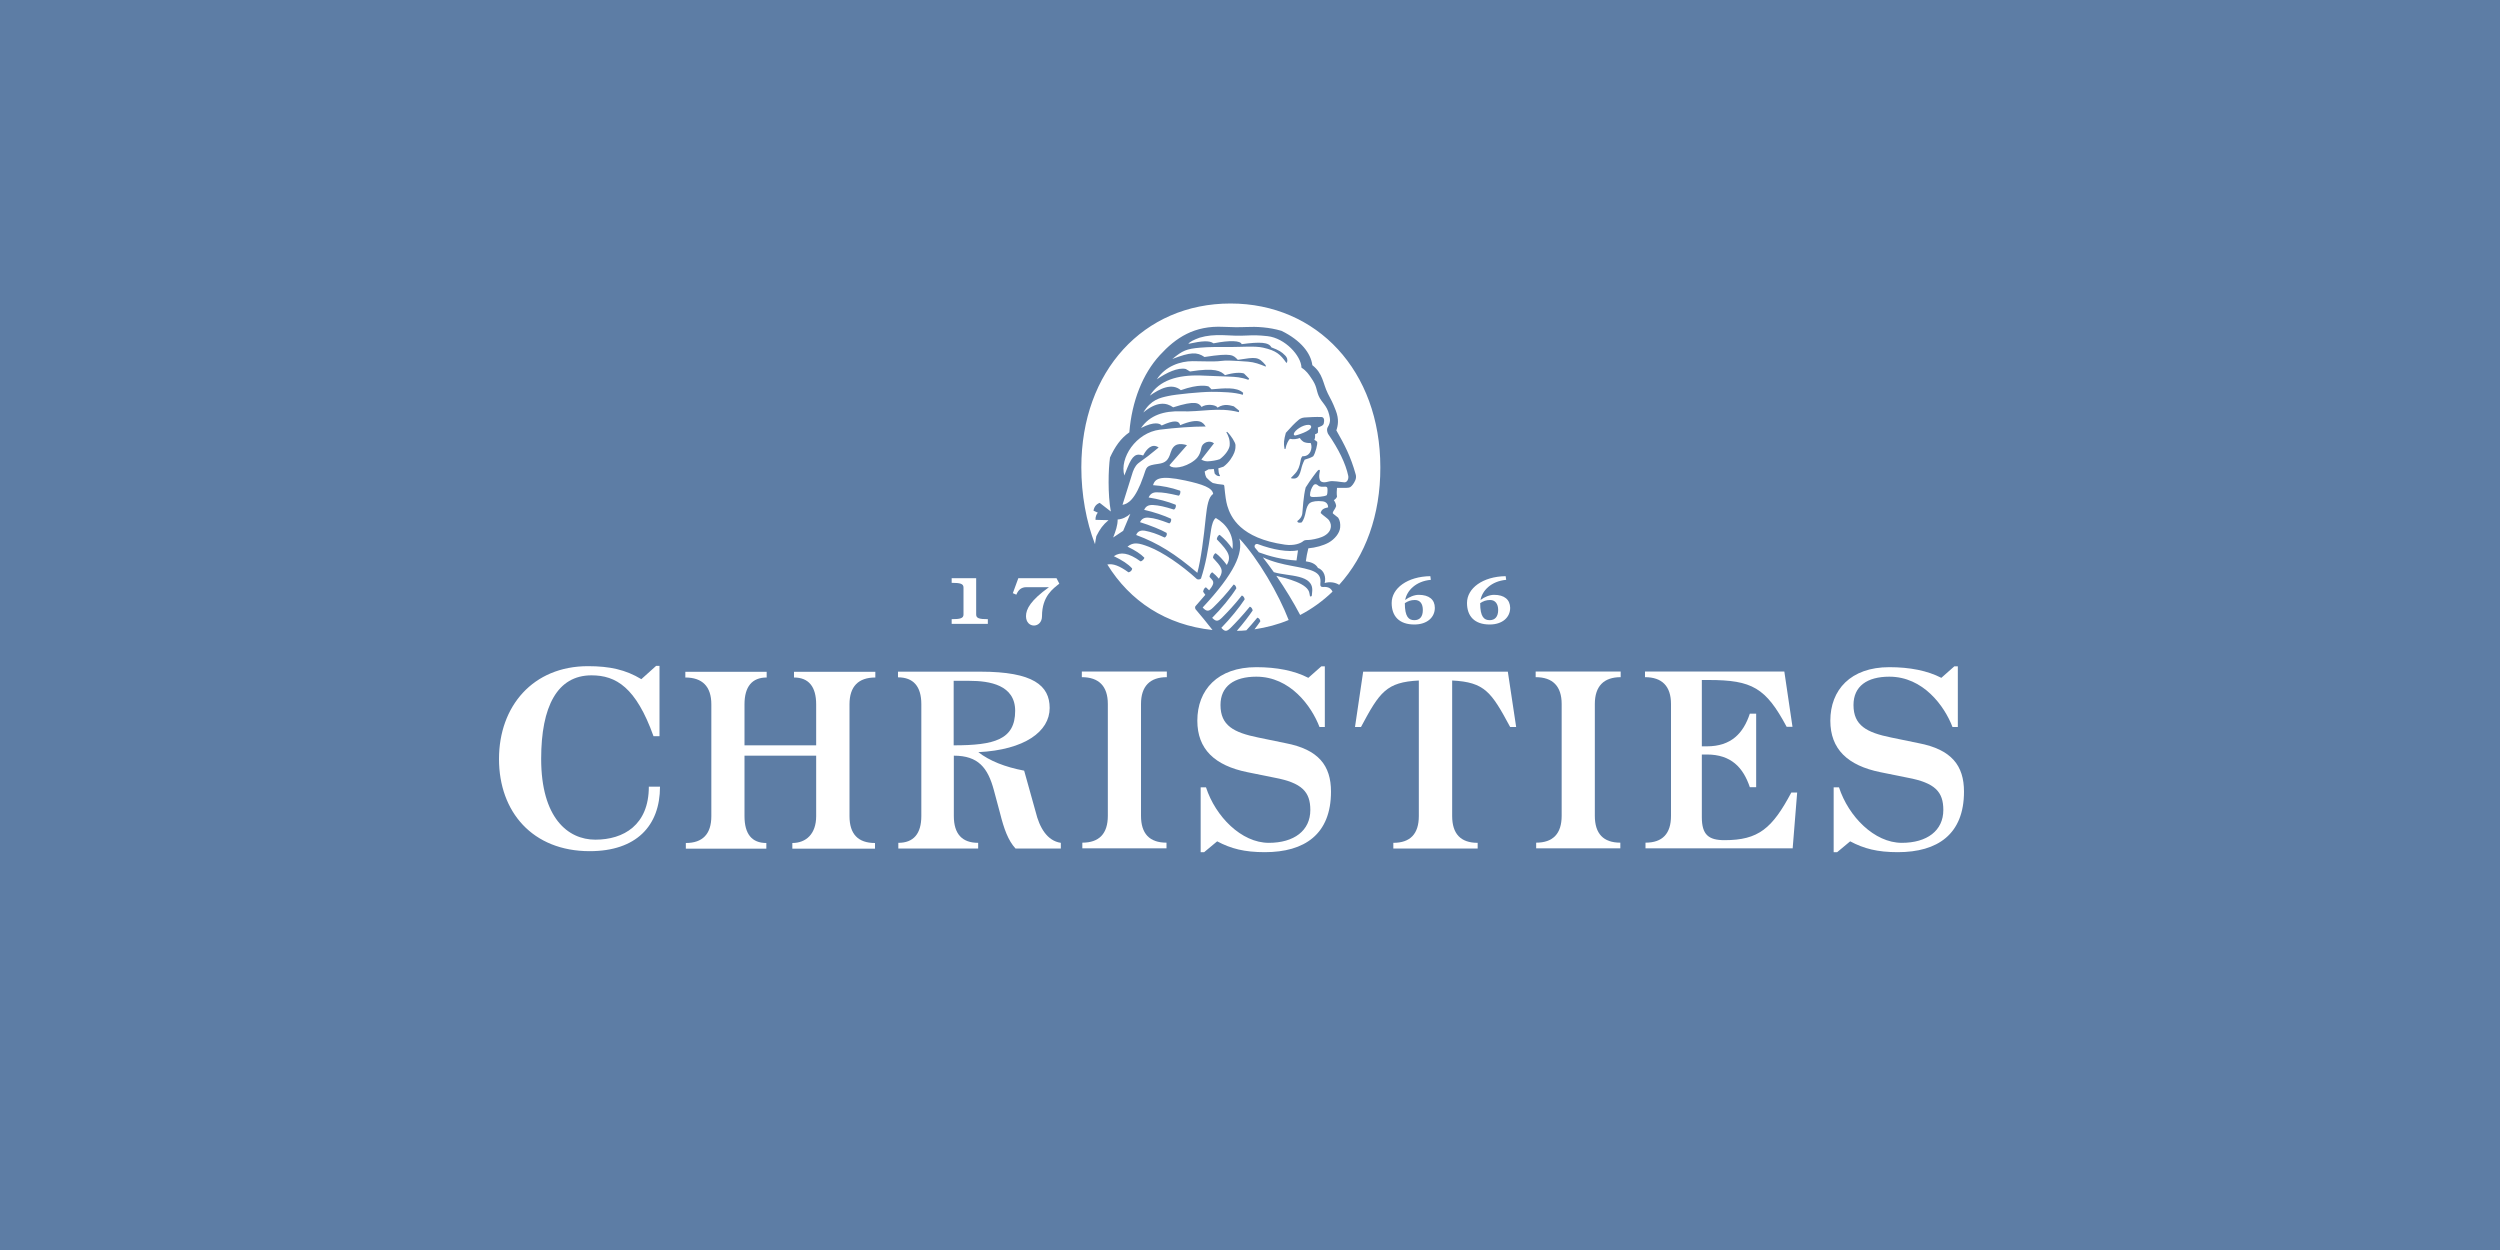 <?xml version="1.0" encoding="utf-8"?>
<!-- Generator: Adobe Illustrator 24.2.3, SVG Export Plug-In . SVG Version: 6.00 Build 0)  -->
<svg version="1.1" id="Layer_1" xmlns="http://www.w3.org/2000/svg" xmlns:xlink="http://www.w3.org/1999/xlink" x="0px" y="0px"
	 viewBox="0 0 1500 750" style="enable-background:new 0 0 1500 750;" xml:space="preserve">
<style type="text/css">
	.st0{fill:#5D7DA5;}
	.st1{fill:#FFFFFF;}
</style>
<rect y="0" class="st0" width="1500" height="750"/>
<g>
	<path class="st1" d="M685.9,273.3c-4.1-1.3-6.3-0.5-9.5,7.4l-1.8,4.6c-3-10.4,6.9-25.7,21.3-27.5c9.8-1.2,19.7-1.9,27.5-1.9
		c-1.5-2.2-3.5-5.7-15.3-0.8c-0.7-2.8-3.7-3.2-11.1,0.2c-1-1.2-4.2-2.7-12.4,1.5c5.4-7.8,13.9-10.3,23.9-10
		c12.3,0.5,22.5-2.7,34.8,0.5l0.2-0.9l-3.2-2.6c-1.9-0.4-5.5-2-9.8,0.8c-0.8-1.9-7.1-2.4-9.5-0.4c-1.8-2.4-3.6-4.1-17.1,0.2
		c-4.1-3-9.9-3.6-17.9,3.1c4.6-7.7,9.9-8.8,15-9.9c4.4-1,19.7-2.5,25.9-2.5c5.7,0,14.1,0.2,18.8,1.8l0.2-1.2
		c-3.9-3.7-11.7-2.7-19-2.1l-1.7-1.7c-0.8-0.3-5.7-1.7-16.7,2.2c-5.4-4.5-12.5-1-18.6,3.3c5.7-9.2,16.5-12.5,30.4-12.1
		c3.9,0.1,12.3,0.5,17.7,0.7c3,0.1,6.7,0.3,11,1.9l0.5-0.7l-3.1-3.1c-2-0.7-6.2-0.6-11.4,1c-2.5-2.5-5.9-4.6-21-2.2l-2.5-1.5
		c-4.7-1.1-11.6,2.2-17.4,6.2c5.1-7.9,14.1-10.9,21.5-10.9c3.7,0,13.6,0.4,16.7-0.1c3.2-0.5,8.2-0.2,16.5,0.4
		c3.9,0.3,7.1,1.5,10.7,3l-0.1-0.9c-4.5-5.2-5.6-4.9-16.7-3.2c-2.8-2.8-3.2-4.3-20-1.7c-4.5-3.1-8.4-3-19.3,1.2
		c6.2-5.1,8.5-6.1,16.7-6.8c5.6-0.5,10.6-0.4,19.1-0.4c5.9,0,13.9-0.7,18.7,0.4c7.9,1.8,10.3,4,13.9,9.1l0.4-0.2
		c0.5-1.4,0.2-3-1.3-4.4c-1.9-1.9-3.3-2.9-8.1-4.7c-1.5-3.1-6.7-3.4-17.8-1.9c-0.6-2.1-6.9-2.5-16.9-0.5c-2.4-1.8-6.8-1.5-15.1,0.3
		c0.8-1.2,3.4-2.5,6.8-3.7c4.3-1.3,9-1.7,14.3-1.5c4,0.2,9.4,0.5,14.2,0.2c3.7-0.2,7-0.2,12.3,0.4c10.4,1.2,20.1,11.7,20.3,18.9
		c3,1.9,4.4,4.1,5.7,6c3.7,5.2,3,7.1,4.6,10.9c1.7,4,5,5.7,6.3,11.3c0.6,2.5,1,4.4-0.8,7.4c-1,1.5-0.1,3.8,0.2,4.2
		c6.2,9,10.5,17.6,12.1,25.3c0.2,1-0.3,3.8-2.4,3.7c-2.1-0.1-7-1.2-9.3-0.5s-4.8,0.8-5.4-1c-0.6-1.8-0.4-2.9,0-5.2
		c0.2-0.9-0.5-1.1-1.2-0.4s-4.5,5.7-7.3,10.2c-1.3,5-1.8,13.3-2,15.5s-1.9,3.9-3,4.6c0,1.2,1.6,1.2,2.7,0.8c1.2-1.7,1.9-3.9,2.4-6.6
		c0.4-1.9,1.1-4.2,2.6-5.1c1.4-0.9,4.2-1.3,7.5-0.9c2.5,0.3,3.3,2.1,3.3,3.6c-2.8,0.6-4,1.3-4.5,3.4c1.4,1.5,4.3,3.2,5.1,4.5
		c2.1,3.1,1.3,7.6-4.4,9.9c-2.4,1-6.5,1.8-8.3,1.8c-1.3,0-2.3,0.1-2.9,0.7c-1.3,1.2-5.3,2.9-10.9,2.1c-26.8-3.8-32.6-16.6-34.6-23.3
		c-0.8-2.8-1.2-5.7-1.8-11.8c-0.1-0.6-0.2-0.8-0.9-0.9c-2.5-0.2-4-0.5-6-1c-1.5-0.9-2.8-2.2-3.8-3.2c-0.7-1.3-0.9-2.3-1.1-3.7
		l2.3-1.3c1.1,0,2.1-0.1,3.2-0.2l0.5,2.7c0.7,0.9,1.6,1.7,3.1,1.6l0.1-0.3c-0.9-1.4-0.8-2.4-1-4.4l3.1-1c3.5-2.6,5.6-6.2,6.5-8.5
		c0.8-2.2,0.7-3.4,0.7-4.5c-0.1-1.6-2.7-5.7-5-7.9l-0.5,0.2c1.2,2.2,2.3,4.5,2,8.1c-0.3,2.1-2.3,5.4-5.9,8.1
		c-1.9,0.7-4.9,1.2-7.3,1.3c-1.4,0-2.8-0.4-3.8-1.1l7.6-9.7c-2.3-2-6.9-0.9-7.6,2.8c-0.9,4.9-2.9,6.8-6.3,8.9
		c-6.7,3.9-12.3,3.1-12.8,1.4l10.5-12c-4.4-1.3-8.1-1.1-9.8,4.4c-1.4,4.7-3.1,6.2-7.3,6.8c-7.8,1.1-7,1.7-9,7.4
		c-4.9,14.2-9.4,16.7-12.6,17.2l6.2-19.8c1.1-2.9,2.2-4.6,4.8-6.3c2.1-1.4,5.8-4.2,10.7-8.3C691.3,265.8,688,269.2,685.9,273.3z
		 M796.5,294.5c0,1.1-0.1,1.9-0.4,2.6c-1.6,1-6.2,1.1-8.3,1.1c-1.2,0-1.8-0.3-1.8-1.2c0-2.1,1-4.5,2.1-5.9c0.7-0.8,1.8-0.8,2.8,0.2
		c0.9,0.9,2.6,0.8,4.3,0.7C796.7,292,796.5,293.3,796.5,294.5z M778.8,330.2l-0.9,6.1c-8.6-0.5-16.4-2.6-22.6-4.9
		c-1.1-1.4-1.3-1.6-2.4-2.9c-0.6-1.5,0.7-2.5,1.9-2C763.8,329.9,773,331.4,778.8,330.2z M681.5,320.7l-0.1,0.2l0,0L681.5,320.7z
		 M686.8,318.4c3.9,0.8,7.1,1.8,11.9,4.1c0.9-0.1,1.8-1.9,1.2-2.8c-2.9-1.7-10-4.6-15.9-6.4c1-2.1,2.7-2.9,5.1-2.7
		c3.7,0.3,7.1,1.4,12.1,3.3c0.1,0,0.3,0.1,0.4,0.1c0.8-0.2,1.5-2.1,0.9-2.8c-3.8-1.8-10.2-4-16-5.3c1-2.2,2.6-3,5.3-2.9
		c3.5,0.2,7,1,12.4,2.7c0.1,0,0.3,0,0.4-0.1c0.7-0.4,1.3-2.2,0.7-2.8c-4.7-1.9-10.4-3.4-16.1-4.3l0.1-0.3c1-2,2.6-2.9,5-2.8
		c3.5,0,6.9,0.6,12.9,2c0.8-0.2,1.4-2.4,0.8-3c-5.5-1.9-10.6-2.9-16.2-3.3c1.2-3.6,3.5-6.2,19.3-2.8c10.6,2.3,16.4,4.4,16.8,8.1
		c-2.8,1.7-3.7,7.2-4.4,13.7c-1.3,12.7-2.9,25.4-5.1,33.6c-13.2-11.3-23.5-17.8-36.7-22.7C682.6,318.5,684.9,318.1,686.8,318.4z
		 M678.2,308.3l-4.3,10.2l-6,4c1.5-3.9,2.7-7.2,2.7-10.8C673.4,311.5,675.9,310.3,678.2,308.3z M664.4,338.7
		c3.4-0.7,7.3,0.8,12.7,4.7c1.2-0.2,2.2-1.3,2.2-2.3c-2.5-2.8-6.1-5-11-7.4c0,0,0.1-0.1,0.2-0.1c3.7-2.5,8.5-2.1,15.8,3.2
		c0.9,0,2.3-1.4,2.3-2.2c-2.3-2.3-5.3-4.3-10.1-6.6c3.5-2.9,6.7-2.3,12.9,0.1c8.2,3.2,19.4,10.8,28.8,19.4c1,0.4,1.9,0.1,2.4-0.4
		c2.7-8.3,4.2-16.3,6.1-29.6c0.4-2.4,1.2-5.7,2.8-6.7c6.3,3.6,11,10.2,10,18.6c-2.3-3.4-4.5-5.8-7.7-8.5c-0.9,0.2-1.8,1.8-1.7,2.7
		c7.6,7.8,8.6,10.5,6,15.4c-2.4-3.2-4.6-5.6-6.7-7.1c-0.8,0.3-1.6,1.6-1.6,2.8c4.8,5.3,6.9,7.2,3.6,12.4c0,0-0.1,0-0.1,0.1
		c-1.1-1.3-2.6-2.8-3.9-3.8c-1,0.3-1.6,1.7-1.7,2.7c1.8,2.3,4.1,2.9-0.1,7.9l-0.1,0.2c-0.5-0.5-1.4-1.4-1.9-1.8
		c-1.1,0.2-1.7,1.9-1.7,2.7c0.5,0.7,1,1.3,1.3,1.8l-6,6.9c-0.2,0.5-0.2,1.1,0.1,1.7c3.3,3.9,6.9,8.2,10.2,12.5
		C699.5,375,678,360.7,664.4,338.7z M752.7,377.6c1.4-1.8,2.6-3.5,3.5-4.8c-0.1-1.1-0.9-2-1.8-2.2c-2.6,3.2-4.7,5.5-6.6,7.6
		c-1.9,0.2-3.7,0.3-5.7,0.3c3.8-4.3,7.4-9.1,9.5-12.2c-0.1-1.1-0.9-2.1-1.7-2.3c-4.7,5.7-8.3,9.5-11.6,12.8c-2.5,2.5-3.6,2-5.5-0.1
		c5.2-5.3,10.9-12.3,14-17.1c-0.1-1.1-0.9-2.1-1.7-2.3c-4.6,5.8-8.3,9.7-11.9,13.3c-2.6,2.6-3.8,2.2-5.9,0.1
		c5.4-5.4,11.2-12.4,14.5-17.7c-0.1-1.1-0.8-2.1-1.6-2.3c-4.5,5.8-8.2,9.8-12.2,13.7c-2.8,2.8-4.2,2.5-6.4,0.1
		c19.1-20.5,24.4-32.7,22-41.4c11.2,12,23.6,33.3,29.6,48.9C766.8,374.7,759.9,376.5,752.7,377.6z M780.1,369
		c-4-7.6-8.9-15.7-14.3-23.5c6,1.5,19.3,4.5,19.9,10.7l0.3,1.6c0.7,0.2,0.9,0,1.1-0.5l0.2-2.2c1.2-10.8-14.3-9.1-23-11.8
		c-2.1-3-4.4-6-6.6-8.9c5.9,2.8,12.4,4.2,16.7,5c12.7,2.4,18.8,3.4,17.8,10.8c-0.2,1.4,0.5,2.1,1.6,2c3.4-0.3,4.9,1,5.7,2.8
		C793.7,360.6,787.2,365.3,780.1,369z M803.5,350.9c-2.4-1.5-5.5-2-8.7-1.1c0.9-3.2-0.2-7.7-4-9c-1.4-2.6-4.3-3.6-7.3-4
		c0.3-2.4,0.8-5.1,1.5-7.8c4.3-0.4,8.9-1.6,12.3-3.5c3.5-2,6.5-5.6,6.8-9c0.2-2.1-0.1-4.3-1.2-5.9l-2.9-2.3
		c-0.3-0.2-0.4-0.3-0.3-0.8c0.2-1,1.5-2.1,2-3.9c-0.2-1.5-0.7-2.5-1.4-3.5c0.8-0.5,1.6-1.2,1.9-2.1c-0.3-1.9-0.1-3.9,0-5.3h5.7
		c1.1,0,1.8-0.2,2.2-0.4c1.1-0.7,2.3-2.3,3.1-4.2c0.4-0.9,0.6-2.4,0.2-3.5c-3-10.8-6.7-17.8-11.6-26.4c1-2.8,1.7-6.6-0.3-11.8
		s-2.7-6.2-4.8-10.3c-3.1-6.3-2.8-11.9-9.3-17c-0.9-7.1-6.7-14.8-18.5-20.6c-7.4-2.2-15-2.6-21.1-2.3c-4.3,0.2-9.5,0.1-13.7-0.1
		c-17.5-0.9-28.6,6.5-38.2,17c-10.2,11.1-16.8,27.5-18.3,46.3c-5.2,3.6-8.6,8.6-11.6,15.1c-1,6.9-1.4,22.2,0.5,32.4l-6.7-5.2
		c-2.2,0.9-3.3,2.4-3.7,4.7l2.6,1.2c-0.8,0.8-1.5,2.5-1.4,4.3l7.8,0.2c-3.4,2.9-5,5.1-7.3,9.6c-0.3,1.6-0.6,3.2-0.8,4.8
		c-5.3-13.6-8.2-29.9-8.2-46.1c0-57.8,37.4-98.3,89.5-98.3c52,0,89.9,40.5,89.9,98.3C828.3,309.1,819.2,333.6,803.5,350.9z"/>
	<g>
		<path class="st0" d="M780.6,281.9c0.6-2.5,1.1-4,2.2-6.1c1.9-0.6,3.4-1,5.1-2c1.3-1.7,2.8-7.6,2.4-8.7c-0.3-0.4-1-0.8-1.7-1.2
			c0.4-0.8,0.6-1.9,0.4-3.3c0.6-0.2,1-0.4,1.7-0.9c0.2-1.1,0.2-2.1,0-3.2c1.5-0.6,3.4-1.1,3.6-2.6c0.3-1.5,0.4-3.6-1.5-3.7
			c-3.5-0.1-7,0.1-10.1,0.3c-1.4,0.1-2.7,0.7-3.5,1.4c-2.3,1.9-4.6,4.3-7.7,7.8c-1.2,4.4-1.4,6.2-0.8,9.6c0.2,0.2,0.4,0.2,0.6,0
			c0.4-2.7,1.9-5.5,2.7-6c2,0.5,4.3,0.1,5.9-0.5c0.6,1,1.2,1.6,2.4,2.4c1.1,0.4,2.2,0.7,4.1,0.6c1.4,2.9-0.2,8.3-4.9,7.9
			c-0.6,0.6-1,1.5-1.2,3c-0.5,3-1.4,5.5-3.3,7.5l-2.4,2.5l0.2,0.3C777.7,287.5,779.3,286.9,780.6,281.9z M785.1,254.9
			c1.2,0,1.6,0.6,1.6,1.2c0,2.6-9.1,5.2-9.5,5.2c-0.7,0-1-0.4-0.9-1C776.7,258.2,781.7,254.8,785.1,254.9z"/>
		<path class="st1" d="M585.7,368.7v-21.8H571v2.8c5.1,0,7.1,0.5,7.1,2.8v16.2c0,2.3-2,2.8-7.1,2.8v2.8h21.7v-2.8
			C587.6,371.5,585.7,371,585.7,368.7z"/>
		<path class="st1" d="M611,346.9l-3.3,9l2.1,0.9c1.2-2.9,3-4.5,6.1-4.5h13.5c-11,7.9-13.8,13.1-13.8,17.4c0,7.6,9.6,7.4,9.6,0
			c0-12.1,6.8-16.6,10.4-19.5l-1.7-3.3H611z"/>
		<path class="st1" d="M851.2,356.9c-2.6,0-5.8,1.3-8.1,3.1c1-5.6,6.4-11.3,15.4-12.1l-0.3-2.2c-13.7,0.2-23.2,7.2-23.2,16.1
			c0,7.9,4.5,12.9,13.6,12.9c7.8,0,12.3-4.4,12.3-10C860.9,359.8,857.5,356.9,851.2,356.9z M848.6,372.1c-3.3,0-5.7-1.9-5.7-10.2
			c1.8-1.2,3.6-1.9,6-1.9c3.2,0,4.8,2.3,4.8,6C853.7,370,851.9,372.1,848.6,372.1z"/>
		<path class="st1" d="M896.4,356.9c-2.6,0-5.8,1.3-8.1,3.1c1-5.6,6.4-11.3,15.4-12.1l-0.3-2.2c-13.7,0.2-23.2,7.2-23.2,16.1
			c0,7.9,4.5,12.9,13.6,12.9c7.8,0,12.3-4.4,12.3-10C906,359.8,902.7,356.9,896.4,356.9z M893.8,372.1c-3.3,0-5.7-1.9-5.7-10.2
			c1.8-1.2,3.6-1.9,6-1.9c3.1,0,4.8,2.4,4.8,6C898.9,370,897,372.1,893.8,372.1z"/>
	</g>
	<g>
		<g>
			<path class="st1" d="M587,451.3c27.8-1.4,42.8-12.4,42.8-26.5c0-13.4-9.7-21.8-41.5-21.8h-49.5v3.4c9.2,0,14,5.4,14,16.1v67.1
				c0,10.7-4.7,16.1-13.8,16.1v3.4h47.9v-3.4c-9.7,0-14.6-5.4-14.6-16.1v-36.2c14.7,0,20.4,7.3,24,20.6l3.7,13.8
				c2.4,9.6,4.9,16.5,9.3,21.3h27.2v-3.4c-8.2-1.2-12.8-9.1-15.1-18.6l-6.9-24.7C602.9,460.2,593.7,456.5,587,451.3z M572.2,447.2
				v-38.7h9.5c12.1,0,27.4,2.5,27.4,18C609.1,443.8,596.6,447.2,572.2,447.2z"/>
		</g>
		<path class="st1" d="M384.8,407.5c-9.4-5.7-19-7.8-32-7.8c-33,0-53.4,24-53.4,55.7c0,31.8,20.2,55.3,54.4,55.3
			c27.9,0,42.2-15.1,42.2-38.7h-6.7c0,23-15.1,31.8-32.1,31.8c-16.5,0-32.5-13.1-32.5-48.5c0-31.5,9.7-50.1,30.2-50.1
			c14.7,0,26.7,7.2,37.2,36.5h3.6v-42.2h-2L384.8,407.5z"/>
		<path class="st1" d="M758.9,511.3c-12.3,0-20.3-2.1-28.6-6.5l-7.8,6.5h-2.1v-38.9h3.2c5.7,17.5,21.2,33.3,37.7,33.3
			c15.1,0,24.9-7.3,24.9-19.7c0-10.9-5-16.3-21.5-19.4l-16.3-3.3c-19.6-4-30-13.8-30-30.9c0-18.4,12.1-32.1,35.4-32.1
			c12.3,0,22.9,2.1,31.2,6.4l7.8-6.9h2.1v36.4h-3.2c-4.8-12.6-17.6-30.2-37.9-30.2c-13.3,0-21.5,5.7-21.5,17
			c0,12.3,7.9,16.5,22.6,19.5l16.5,3.4c19.7,3.8,27.2,13.4,27.2,29.1C798.6,500.5,782.8,511.3,758.9,511.3z"/>
		<path class="st1" d="M1138.7,511.3c-12.3,0-20.3-2.1-28.6-6.5l-7.8,6.5h-2.1v-38.9h3.2c5.7,17.5,21.2,33.3,37.7,33.3
			c15.1,0,24.9-7.3,24.9-19.7c0-10.9-4.9-16.3-21.5-19.4l-16.3-3.3c-19.6-4-30-13.8-30-30.9c0-18.4,12.1-32.1,35.4-32.1
			c12.3,0,22.9,2.1,31.2,6.4l7.8-6.9h2.1v36.4h-3.2c-4.8-12.6-17.6-30.2-37.9-30.2c-13.3,0-21.5,5.7-21.5,17
			c0,12.3,7.9,16.5,22.6,19.5l16.5,3.4c19.7,3.8,27.2,13.4,27.2,29.1C1178.4,500.5,1162.6,511.3,1138.7,511.3z"/>
		<path class="st1" d="M972.2,509v-3.4c-10.2,0-15.3-5.4-15.3-16.1v-67.1c0-10.7,5.4-16.1,15.5-16.1v-3.4h-51v3.4
			c10.2,0,15.6,5.4,15.6,16.1v67.1c0,10.7-5.2,16.1-15.3,16.1v3.4H972.2z"/>
		<path class="st1" d="M699.9,509v-3.4c-10.2,0-15.3-5.4-15.3-16.1v-67.1c0-10.7,5.4-16.1,15.5-16.1v-3.4h-51v3.4
			c10.2,0,15.6,5.4,15.6,16.1v67.1c0,10.7-5.2,16.1-15.3,16.1v3.4H699.9z"/>
		<path class="st1" d="M525.2,406.5v-3.4h-48.8v3.4c8.7,0,13.3,5.4,13.3,16.1v24.6h-43v-24.6c0-10.7,4.6-16.1,13.3-16.1v-3.4h-48.8
			v3.4c10.2,0,15.6,5.4,15.6,16.1v67.1c0,10.7-5.2,16.1-15.3,16.1v3.4h48.3v-3.4c-8.7,0-13.1-5.4-13.1-16.1v-36.3h43v36.3
			c0,10.7-6.1,16.1-14.3,16.1v3.4H525v-3.4c-10.2,0-15.3-5.4-15.3-16.1v-67.1C509.7,411.9,515,406.5,525.2,406.5z"/>
		<path class="st1" d="M904.7,403h-86.8l-4.9,33.2h3.6c11.2-21,15.2-26.9,34.7-27.9v81.3c0,10.7-5.1,16.1-15.3,16.1v3.4h50.6v-3.4
			c-10.2,0-15.3-5.4-15.3-16.1v-81.3c19.6,1,23.5,6.9,34.8,27.9h3.6L904.7,403z"/>
		<path class="st1" d="M1034.7,504.1c-9.6,0-13.6-3.3-13.6-13.8v-37.6h3c14.6,0,21.8,7.8,25.8,19.6h3.8v-44.1h-3.8
			c-3.9,11.8-11.2,19.6-25.8,19.6h-3V408h4.1c26.1,0,34.3,4.7,46.8,28.1h3.5l-4.9-33.2H987v3.4c10.2,0,15.6,5.4,15.6,16.1v67.1
			c0,10.7-5.1,16.1-15.3,16.1v3.4h88.3l2.7-33.5h-3.5C1063.3,497.1,1055.1,504.1,1034.7,504.1"/>
	</g>
</g>
</svg>

